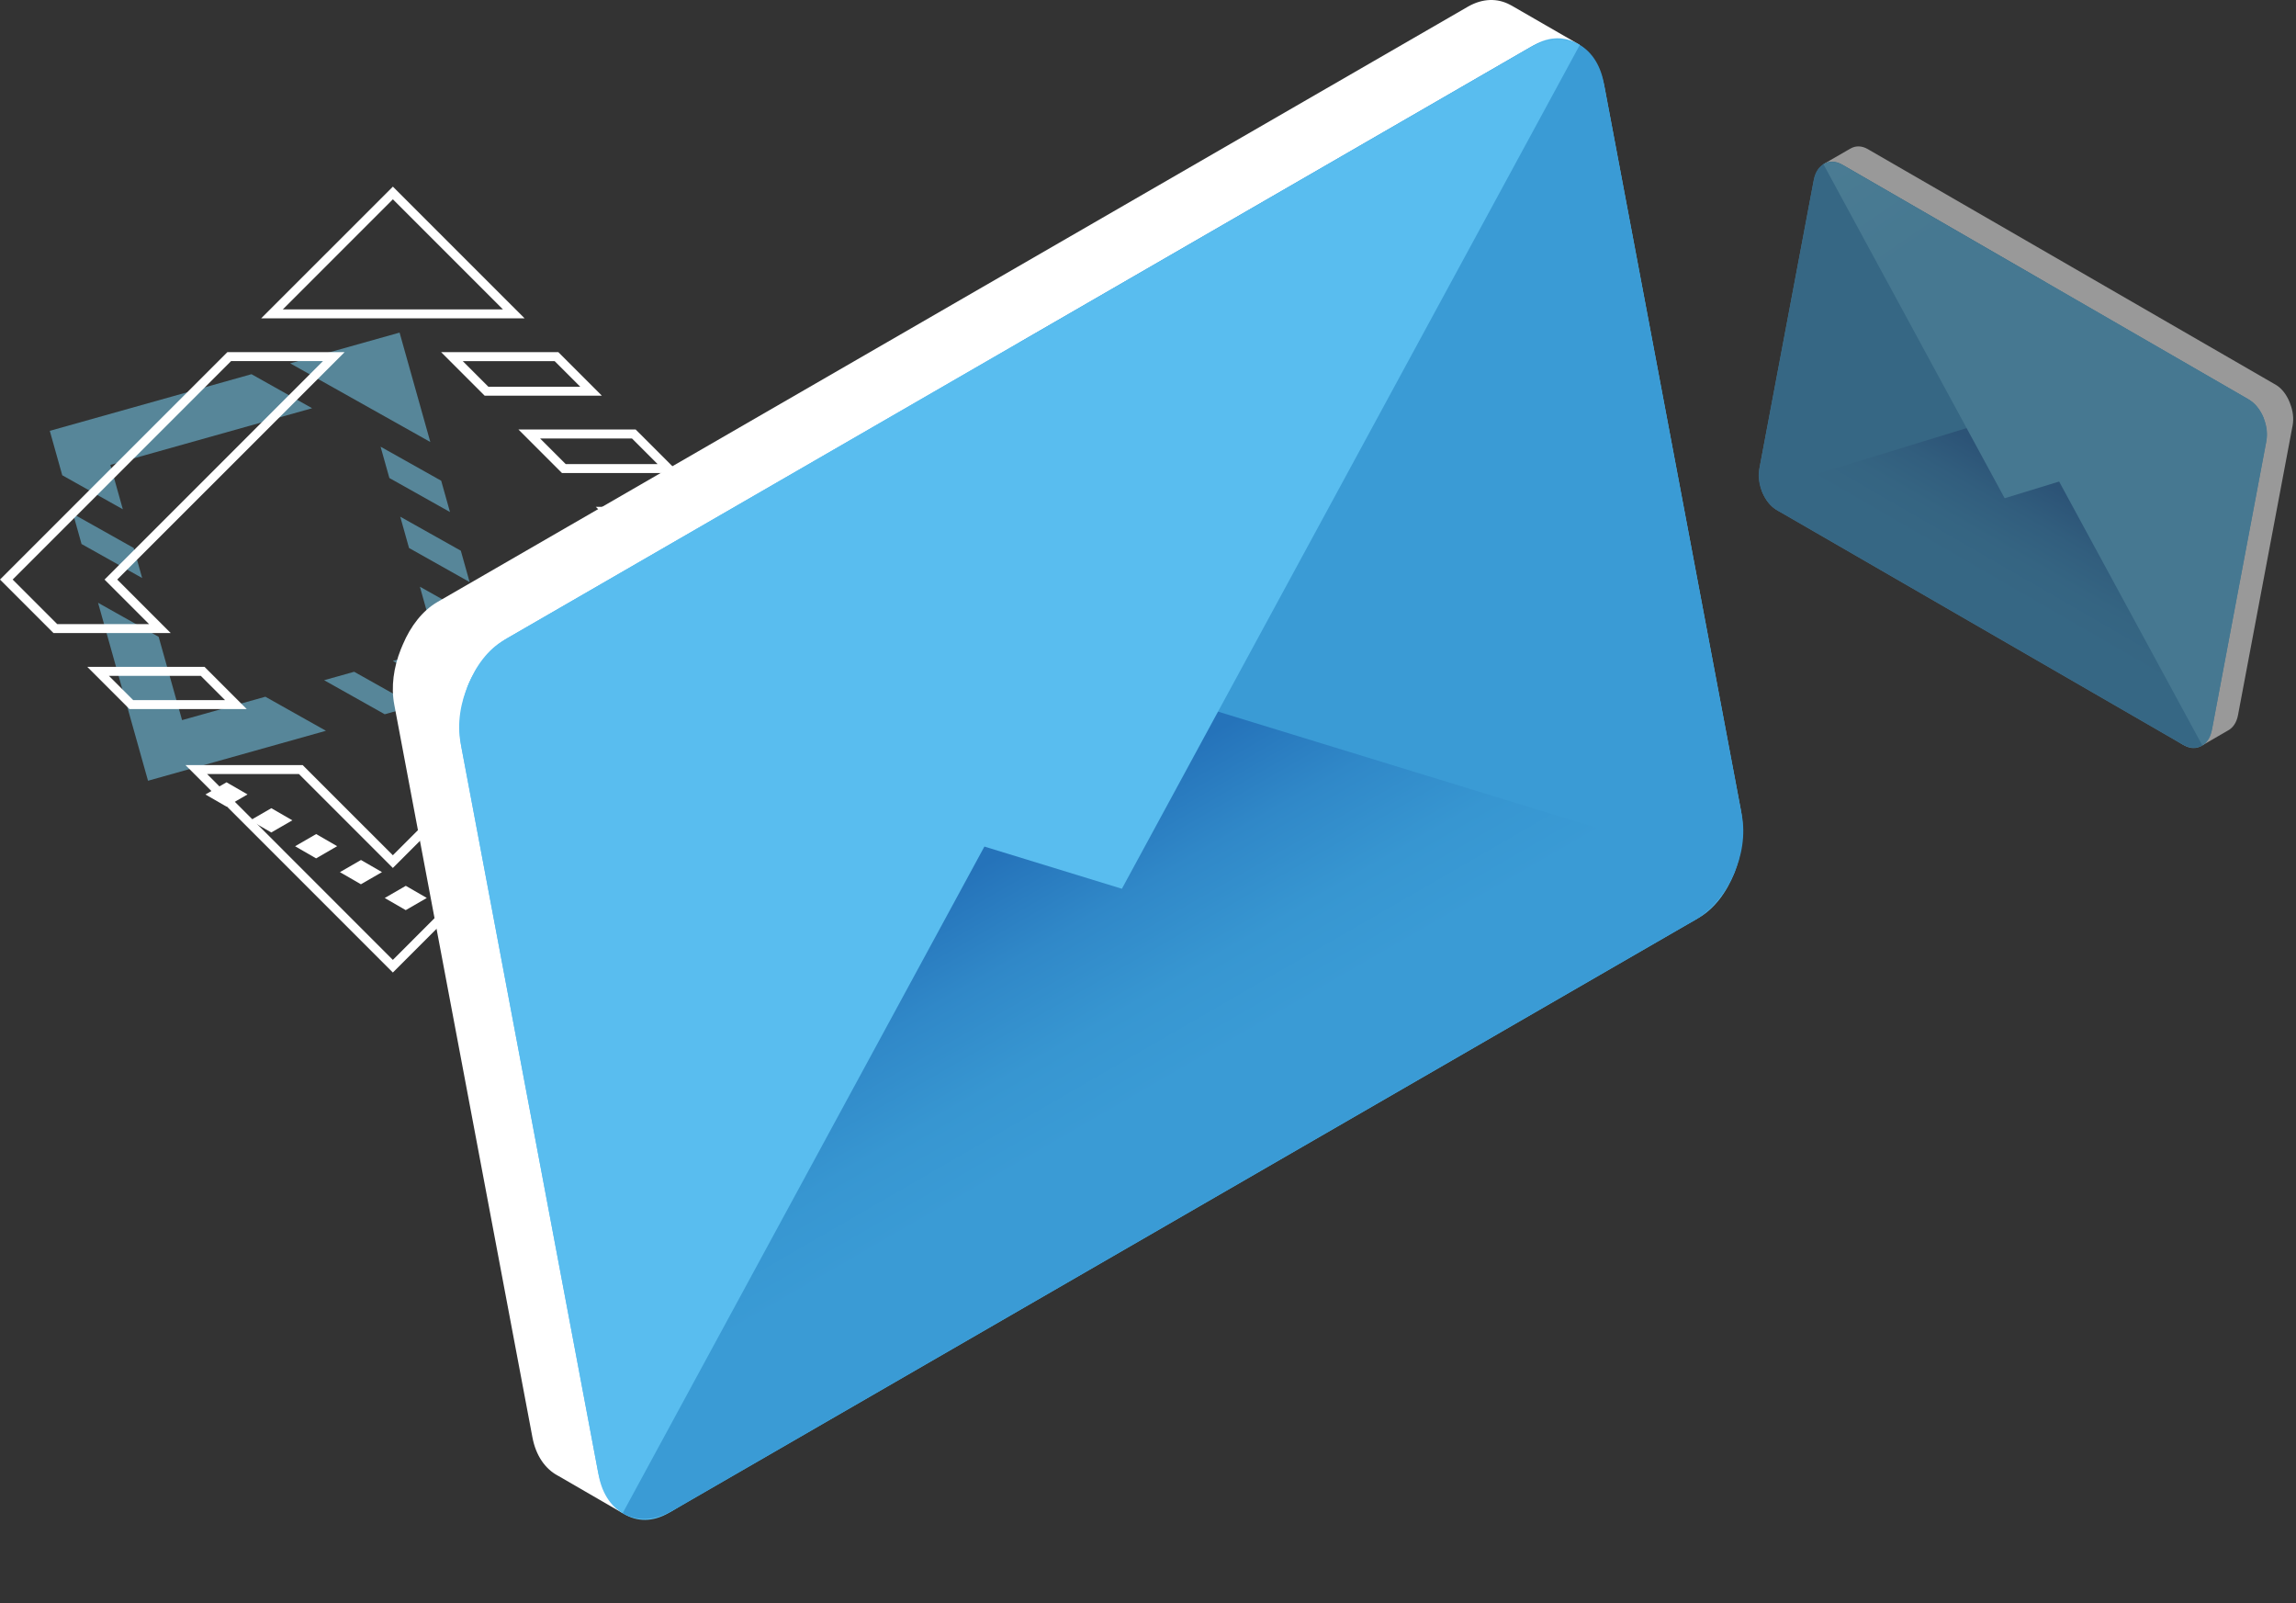 <svg xmlns="http://www.w3.org/2000/svg" width="752" height="525" viewBox="0 0 752 525" fill="none"><rect x="0" y="0" width="752" height="525" fill="#333333" stroke="none"/><path d="M67.29 260.15L74.19 256.16L81.07 260.13L74.17 264.12L67.29 260.15Z" fill="white"></path><path d="M81.97 268.62L88.87 264.64L95.75 268.61L88.85 272.59L81.97 268.62Z" fill="white"></path><path d="M96.65 277.1L103.55 273.11L110.43 277.08L103.53 281.07L96.65 277.1Z" fill="white"></path><path d="M111.33 285.58L118.23 281.6L125.11 285.57L118.21 289.55L111.33 285.58Z" fill="white"></path><path d="M126.01 294.05L132.91 290.06L139.79 294.03L132.89 298.02L126.01 294.05V294.05Z" fill="white"></path><g opacity="0.5"><path d="M135.84 231.11L116 219.97L106.16 222.73L126.01 233.88L135.84 231.11Z" fill="#7BDAFF"></path><path d="M131.09 169.19L133.97 179.44L153.81 190.59L150.93 180.33L131.09 169.19Z" fill="#7BDAFF"></path><path d="M26.71 178.13L46.56 189.27L43.79 179.43L23.95 168.29L26.71 178.13Z" fill="#7BDAFF"></path><path d="M137.53 192.12L143.2 212.33L128.67 216.41L148.52 227.55L163.05 223.47L157.37 203.26L137.53 192.12Z" fill="#7BDAFF"></path><path d="M40.23 166.76L36.15 152.23L102.22 133.67L82.37 122.53L16.31 141.08L20.39 155.62L40.23 166.76Z" fill="#7BDAFF"></path><path d="M86.91 228.14L59.63 235.8L51.96 208.52L32.12 197.38L48.48 255.65L106.75 239.29L86.91 228.14Z" fill="#7BDAFF"></path><path d="M95.04 118.97L114.89 130.11L121.09 133.59L140.94 144.73L130.87 108.91L95.04 118.97Z" fill="#7BDAFF"></path><path d="M124.65 146.27L127.53 156.52L147.38 167.66L144.5 157.41L124.65 146.27Z" fill="#7BDAFF"></path></g><path d="M214.95 232.17H176.55L190.35 218.37H228.75L214.95 232.17ZM183.64 229.24H213.73L221.66 221.31H191.57L183.64 229.24Z" fill="white"></path><path d="M222.47 154.9H184.07L169.81 140.64H208.2L222.46 154.9H222.47ZM185.29 151.97H215.38L206.99 143.58H176.9L185.29 151.97V151.97Z" fill="white"></path><path d="M80.79 232.17H42.4L28.6 218.37H67L80.8 232.17H80.79ZM43.61 229.24H73.7L65.77 221.31H35.68L43.61 229.24Z" fill="white"></path><path d="M239.82 207.3H201.42L218.95 189.77L195.15 165.97H233.54L257.34 189.77L239.81 207.3H239.82ZM208.51 204.37H238.6L253.19 189.78L232.32 168.91H202.23L223.1 189.78L208.51 204.37Z" fill="white"></path><path d="M55.92 207.3H17.53L0 189.77L74.47 115.31H112.87L38.39 189.77L55.92 207.3ZM18.74 204.37H48.83L34.24 189.78L105.78 118.24H75.69L4.15 189.77L18.74 204.36V204.37Z" fill="white"></path><path d="M128.67 318.45L60.74 250.52H99.13L128.67 280.05L158.2 250.52H196.6L128.67 318.45V318.45ZM67.83 253.46L128.67 314.31L189.51 253.46H159.42L128.67 284.21L97.92 253.46H67.83V253.46Z" fill="white"></path><path d="M171.81 104.24H85.54L128.68 61.11L171.82 104.24H171.81ZM92.63 101.31H164.73L128.68 65.26L92.63 101.31V101.31Z" fill="white"></path><path d="M197.14 129.57H158.74L144.48 115.31H182.87L197.13 129.57H197.14ZM159.96 126.64H190.05L181.66 118.25H151.57L159.96 126.64Z" fill="white"></path><g opacity="0.5"><path d="M750.08 132.13C750.04 132.04 750.01 131.95 749.97 131.86C749.94 131.8 749.92 131.73 749.89 131.67C749.86 131.6 749.84 131.54 749.81 131.47C748.81 129.09 747.25 127.08 745.32 125.96L744.77 125.65L678.52 87.39L612.27 49.13L611.72 48.81C609.79 47.7 607.85 47.69 606.24 48.56C606.2 48.58 606.15 48.61 606.11 48.63C606.07 48.65 606.02 48.68 605.98 48.7L597.23 53.74L602.27 55.88L584.78 148.64C584.33 151.03 584.73 153.67 585.73 156.05C585.76 156.12 585.78 156.18 585.81 156.25C585.84 156.31 585.86 156.38 585.89 156.44C586.89 158.82 588.45 160.83 590.38 161.95L722.51 238.26L721.29 244.08L729.57 239.28C729.57 239.28 729.66 239.23 729.7 239.21C731.32 238.34 732.53 236.64 732.99 234.25L750.9 139.27C751.33 136.97 750.98 134.44 750.06 132.13H750.08Z" fill="white"></path><path d="M715.39 244.08L581.81 166.93C577.77 164.6 575.32 158.34 576.34 152.95L594 59.33C595.02 53.94 599.11 51.47 603.15 53.8L736.73 130.95C740.77 133.28 743.22 139.54 742.2 144.93L724.54 238.55C723.52 243.94 719.43 246.41 715.39 244.08Z" fill="url(#paint0_linear_1807_5440)"></path><path d="M736.18 130.63L669.93 92.37L649.17 202.43L714.84 243.77C719.18 246.28 723.47 244.24 724.41 239.23L742.32 144.25C743.27 139.24 740.51 133.14 736.17 130.63H736.18Z" fill="url(#paint1_linear_1807_5440)"></path><path d="M603.69 54.11L669.94 92.37L649.31 201.74L582.35 167.25C578.01 164.74 575.26 158.65 576.2 153.63L594.11 58.65C595.06 53.64 599.34 51.6 603.68 54.11H603.69Z" fill="url(#paint2_linear_1807_5440)"></path><path d="M577.04 160.76C578.13 163.47 580 165.88 582.35 167.24L714.84 243.76C717.19 245.11 719.51 245.13 721.31 244.08L661.95 134.71L577.05 160.76H577.04Z" fill="url(#paint3_linear_1807_5440)"></path><path d="M741.49 137.1C740.4 134.39 738.53 131.98 736.18 130.62L603.69 54.1C601.34 52.75 599.02 52.73 597.22 53.78L656.58 163.15L741.48 137.1H741.49Z" fill="url(#paint4_linear_1807_5440)"></path></g><path d="M131.26 212.67C131.35 212.44 131.44 212.22 131.54 211.99C131.6 211.83 131.67 211.67 131.74 211.51C131.81 211.35 131.88 211.18 131.95 211.02C134.48 205.01 138.42 199.92 143.29 197.11L144.67 196.31L312.02 99.65L479.37 3L480.75 2.2C485.62 -0.61 490.52 -0.63 494.59 1.57C494.7 1.62 494.81 1.69 494.92 1.74C495.03 1.8 495.14 1.86 495.25 1.92L517.34 14.66L504.6 20.06L548.8 254.38C549.94 260.43 548.93 267.09 546.4 273.09C546.33 273.26 546.26 273.43 546.19 273.59C546.12 273.75 546.06 273.91 545.99 274.06C543.46 280.08 539.52 285.16 534.65 287.98L200.87 480.78L203.94 495.48L183.01 483.36C182.9 483.3 182.79 483.24 182.68 483.18C178.6 480.99 175.52 476.69 174.38 470.64L129.13 230.71C128.03 224.89 128.93 218.5 131.26 212.67V212.67Z" fill="white"></path><path d="M218.9 495.46L556.35 300.56C566.55 294.67 572.75 278.85 570.18 265.24L525.57 28.73C523 15.12 512.65 8.86 502.44 14.76L165 209.66C154.8 215.55 148.6 231.37 151.17 244.98L195.78 481.49C198.35 495.1 208.7 501.36 218.91 495.46H218.9Z" fill="url(#paint5_linear_1807_5440)"></path><path d="M166.38 208.87L333.73 112.21L386.17 390.23L220.29 494.66C209.32 500.99 198.5 495.86 196.11 483.19L150.86 243.26C148.47 230.59 155.42 215.19 166.39 208.86L166.38 208.87Z" fill="url(#paint6_linear_1807_5440)"></path><path d="M501.07 15.56L333.72 112.22L385.83 388.5L554.97 301.36C565.94 295.03 572.89 279.62 570.5 266.96L525.25 27.03C522.86 14.36 512.03 9.23 501.07 15.56V15.56Z" fill="url(#paint7_linear_1807_5440)"></path><path d="M568.38 284.99C565.64 291.85 560.9 297.93 554.98 301.35L220.28 494.66C214.35 498.08 208.48 498.13 203.94 495.48L353.9 219.2L568.38 285V284.99Z" fill="url(#paint8_linear_1807_5440)"></path><path d="M152.97 225.23C155.71 218.37 160.45 212.29 166.37 208.87L501.07 15.56C507 12.14 512.87 12.09 517.41 14.74L367.45 291.02L152.97 225.22V225.23Z" fill="url(#paint9_linear_1807_5440)"></path><defs><linearGradient id="paint0_linear_1807_5440" x1="437.269" y1="20.57" x2="585.173" y2="105.997" gradientUnits="userSpaceOnUse"><stop stop-color="#7BDAFF"></stop><stop offset="1" stop-color="#59BDEF"></stop></linearGradient><linearGradient id="paint1_linear_1807_5440" x1="569.249" y1="213.194" x2="530.101" y2="73.798" gradientUnits="userSpaceOnUse"><stop offset="0.77" stop-color="#59BDEF"></stop><stop offset="0.85" stop-color="#54B8EB"></stop><stop offset="0.93" stop-color="#48AAE1"></stop><stop offset="1" stop-color="#3A9BD5"></stop></linearGradient><linearGradient id="paint2_linear_1807_5440" x1="328.939" y1="74.106" x2="469.246" y2="38.36" gradientUnits="userSpaceOnUse"><stop offset="0.77" stop-color="#59BDEF"></stop><stop offset="0.85" stop-color="#54B8EB"></stop><stop offset="0.93" stop-color="#48AAE1"></stop><stop offset="1" stop-color="#3A9BD5"></stop></linearGradient><linearGradient id="paint3_linear_1807_5440" x1="430.132" y1="203.678" x2="510.141" y2="65.154" gradientUnits="userSpaceOnUse"><stop offset="0.77" stop-color="#3A9BD5"></stop><stop offset="0.84" stop-color="#3796D1"></stop><stop offset="0.92" stop-color="#3088C8"></stop><stop offset="1" stop-color="#2573BA"></stop></linearGradient><linearGradient id="paint4_linear_1807_5440" x1="500.405" y1="-32.057" x2="596.566" y2="107.913" gradientUnits="userSpaceOnUse"><stop stop-color="#7BDAFF"></stop><stop offset="1" stop-color="#59BDEF"></stop></linearGradient><linearGradient id="paint5_linear_1807_5440" x1="1097.08" y1="-170.846" x2="723.464" y2="44.949" gradientUnits="userSpaceOnUse"><stop stop-color="#7BDAFF"></stop><stop offset="1" stop-color="#59BDEF"></stop></linearGradient><linearGradient id="paint6_linear_1807_5440" x1="763.677" y1="315.751" x2="862.579" y2="-36.394" gradientUnits="userSpaceOnUse"><stop offset="0.77" stop-color="#59BDEF"></stop><stop offset="0.85" stop-color="#54B8EB"></stop><stop offset="0.93" stop-color="#48AAE1"></stop><stop offset="1" stop-color="#3A9BD5"></stop></linearGradient><linearGradient id="paint7_linear_1807_5440" x1="1335.06" y1="-14.826" x2="980.62" y2="-105.128" gradientUnits="userSpaceOnUse"><stop offset="0.77" stop-color="#59BDEF"></stop><stop offset="0.85" stop-color="#54B8EB"></stop><stop offset="0.93" stop-color="#48AAE1"></stop><stop offset="1" stop-color="#3A9BD5"></stop></linearGradient><linearGradient id="paint8_linear_1807_5440" x1="1115.11" y1="291.71" x2="912.986" y2="-58.233" gradientUnits="userSpaceOnUse"><stop offset="0.77" stop-color="#3A9BD5"></stop><stop offset="0.84" stop-color="#3796D1"></stop><stop offset="0.92" stop-color="#3088C8"></stop><stop offset="1" stop-color="#2573BA"></stop></linearGradient><linearGradient id="paint9_linear_1807_5440" x1="937.585" y1="-303.809" x2="694.678" y2="49.792" gradientUnits="userSpaceOnUse"><stop stop-color="#7BDAFF"></stop><stop offset="1" stop-color="#59BDEF"></stop></linearGradient></defs></svg>
